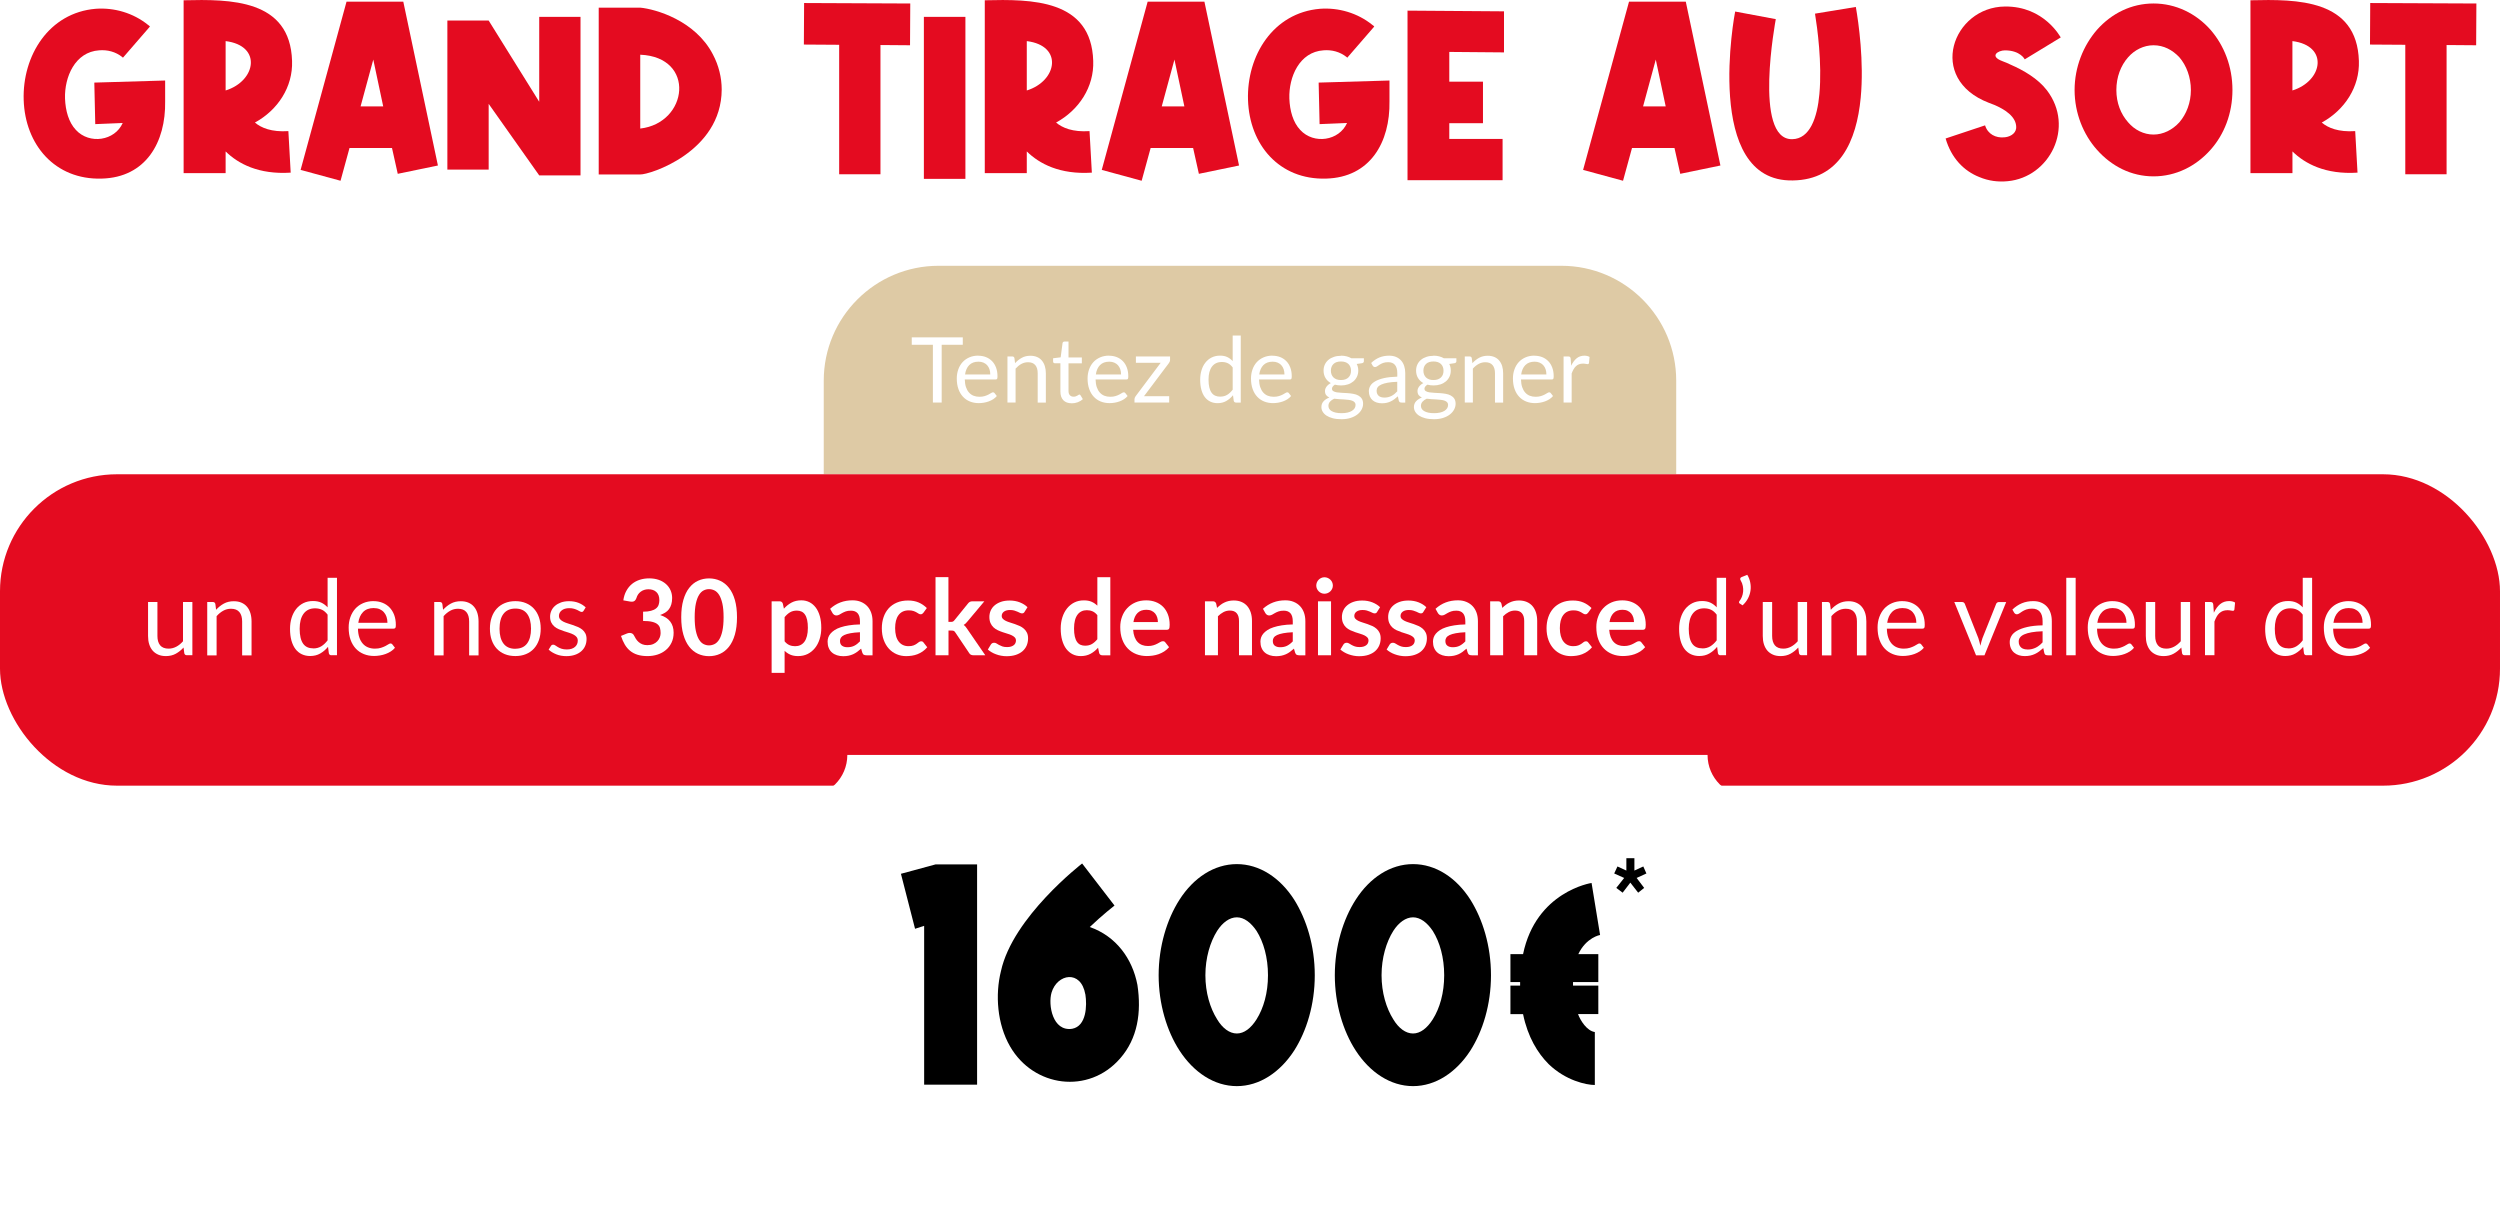 <?xml version="1.0" encoding="UTF-8"?>
<svg id="Calque_2" data-name="Calque 2" xmlns="http://www.w3.org/2000/svg" xmlns:xlink="http://www.w3.org/1999/xlink" viewBox="0 0 637.45 309.23">
  <defs>
    <style>
      .cls-1 {
        fill: #000;
      }

      .cls-1, .cls-2, .cls-3, .cls-4, .cls-5 {
        stroke-width: 0px;
      }

      .cls-2 {
        fill: #decaa5;
      }

      .cls-3 {
        fill: none;
      }

      .cls-6 {
        filter: url(#drop-shadow-1);
      }

      .cls-7 {
        clip-path: url(#clippath);
      }

      .cls-4 {
        fill: #fff;
      }

      .cls-5 {
        fill: #e40b20;
      }
    </style>
    <filter id="drop-shadow-1" filterUnits="userSpaceOnUse">
      <feOffset dx="7" dy="7"/>
      <feGaussianBlur result="blur" stdDeviation="5"/>
      <feFlood flood-color="#000" flood-opacity=".1"/>
      <feComposite in2="blur" operator="in"/>
      <feComposite in="SourceGraphic"/>
    </filter>
    <clipPath id="clippath">
      <rect class="cls-3" x="198.47" y="185.5" width="240.51" height="123.73"/>
    </clipPath>
  </defs>
  <g id="mobile">
    <g>
      <path class="cls-5" d="M31.35,14.72l-.18-.18c-1.71-1.35-3.77-1.88-5.88-1.71-6.18.41-8.88,6.83-8.71,12.3.12,3.12.94,6.06,2.77,8,3.47,3.77,9.94,2.77,11.94-1.77l-7,.29-.24-10.59,18.06-.53v5.3c.18,10.41-4.88,19.42-16.18,19.71-11.94.35-19.53-8.65-19.89-20.06C5.69,14.19,12.46,3.24,24.4,2.24c4.71-.35,9.59,1.06,13.36,4.12.18.12.35.24.47.41l-6.88,7.94Z"/>
      <path class="cls-5" d="M73.53,33.43l.59,10.59c-8.18.53-13.42-2.29-16.59-5.41v5.53h-10.71V.07c11.89-.29,27.18-.29,27.65,15.47.24,6.65-3.65,12.53-9.47,15.71,1.59,1.35,4.24,2.47,8.53,2.18ZM57.53,23.07c7.77-2.41,9.36-11.42,0-12.59v12.59Z"/>
      <path class="cls-5" d="M76.65,43.31L88.36.42h14.47l8.83,41.78-10.24,2.12-1.47-6.59h-10.83l-2.29,8.36-10.18-2.77ZM97.71,27.13l-2.53-11.94-3.24,11.94h5.77Z"/>
      <path class="cls-5" d="M114.07,43.25V5.24h10.53l12.89,20.71V4.3h10.53v40.42h-10.53l-12.89-18.24v16.77h-10.53Z"/>
      <path class="cls-5" d="M163.25,1.95c3.77.35,14,3.18,18.53,11.94,1.47,2.77,2.24,5.88,2.24,8.94-.06,16-18.53,21.77-20.77,21.65h-10.59V1.95h10.59ZM163.25,32.78c12.24-1.41,14.24-18.24,0-18.83v18.83Z"/>
      <path class="cls-5" d="M224.5,11.48v32.95h-10.53V11.42l-9-.06.06-10.59,27.07.12-.06,10.65-7.53-.06Z"/>
      <path class="cls-5" d="M246.16,4.3v41.3h-10.59V4.3h10.59Z"/>
      <path class="cls-5" d="M277.81,33.43l.59,10.59c-8.18.53-13.42-2.29-16.59-5.41v5.53h-10.71V.07c11.89-.29,27.18-.29,27.65,15.47.24,6.65-3.65,12.53-9.47,15.71,1.59,1.35,4.24,2.47,8.53,2.18ZM261.81,23.07c7.77-2.41,9.36-11.42,0-12.59v12.59Z"/>
      <path class="cls-5" d="M280.93,43.31L292.63.42h14.47l8.83,41.78-10.24,2.12-1.47-6.59h-10.83l-2.29,8.36-10.18-2.77ZM301.99,27.13l-2.53-11.94-3.24,11.94h5.77Z"/>
      <path class="cls-5" d="M343.53,14.72l-.18-.18c-1.71-1.35-3.77-1.88-5.88-1.71-6.18.41-8.88,6.83-8.71,12.3.12,3.12.94,6.06,2.77,8,3.47,3.77,9.94,2.77,11.94-1.77l-7,.29-.24-10.59,18.06-.53v5.3c.18,10.41-4.88,19.42-16.18,19.71-11.94.35-19.53-8.65-19.89-20.06-.35-11.3,6.41-22.24,18.36-23.24,4.71-.35,9.59,1.06,13.36,4.12.18.12.35.24.47.41l-6.88,7.94Z"/>
      <path class="cls-5" d="M383.48,13.36l-13.94-.12v7.59h8.59v10.59h-8.59v4h13.59v10.53h-24.24V2.71l24.6.18v10.47Z"/>
      <path class="cls-5" d="M403.66,43.31L415.37.42h14.47l8.83,41.78-10.24,2.12-1.47-6.59h-10.83l-2.29,8.36-10.18-2.77ZM424.72,27.13l-2.53-11.94-3.24,11.94h5.77Z"/>
      <path class="cls-5" d="M452.79,4.89c0,.06-5.83,30.77,4.18,30.6,4.53-.06,6.41-5.53,6.94-11.53.71-7.88-.53-16.83-1.12-20.48l10.41-1.71c.71,4.06,2.12,14,1.24,23.18-1.06,11-5.35,20.89-17.3,21.06-23.01.47-14.77-42.89-14.71-43.07l10.36,1.94Z"/>
      <path class="cls-5" d="M516.27,15.13s-1.12-2.29-5.06-2.29c-1.71,0-4.12,1.47-.59,2.77.71.29,1.41.53,2.06.88,3.24,1.41,6.94,3.53,9.24,6.53,7.18,9.41.71,22.18-10,23.18-2.41.24-4.88-.06-7.24-1.06-3.88-1.53-7.12-4.77-8.59-9.83l10.06-3.35c.71,2.29,2.77,3.24,4.82,3.06,1.29-.06,2.94-.77,3.12-2.35.18-3-3.18-4.88-5.47-5.88-.59-.24-1.06-.41-1.53-.59-15.89-6.12-9.18-24.42,4.12-24.54,10.06-.12,14.18,7.88,14.24,7.88l-9.18,5.59Z"/>
      <path class="cls-5" d="M563.64,7.6c3.47,4,5.59,9.36,5.59,15.36s-2.12,11.36-5.59,15.24c-3.71,4.18-8.83,6.77-14.53,6.77s-10.71-2.59-14.42-6.77c-3.47-3.88-5.71-9.36-5.71-15.24s2.24-11.36,5.71-15.36c3.71-4.18,8.77-6.71,14.42-6.71s10.83,2.53,14.53,6.71ZM549.1,11.54c-2.47,0-4.83,1.18-6.47,3.06-1.88,2.12-3,5.06-3,8.35s1.12,6.12,3,8.24c1.65,1.94,4,3.12,6.47,3.12s4.82-1.18,6.59-3.12c1.82-2.12,2.94-5,2.94-8.24s-1.12-6.24-2.94-8.35c-1.77-1.88-4-3.06-6.59-3.06Z"/>
      <path class="cls-5" d="M600.53,33.43l.59,10.59c-8.18.53-13.42-2.29-16.59-5.41v5.53h-10.71V.07c11.89-.29,27.18-.29,27.65,15.47.23,6.65-3.65,12.53-9.47,15.71,1.59,1.35,4.24,2.47,8.53,2.18ZM584.52,23.07c7.77-2.41,9.35-11.42,0-12.59v12.59Z"/>
      <path class="cls-5" d="M623.83,11.48v32.95h-10.53V11.42l-9-.06.06-10.59,27.07.12-.06,10.65-7.53-.06Z"/>
    </g>
    <path class="cls-2" d="M239.32,67.77h158.8c16.16,0,29.28,13.12,29.28,29.28v23.88h-217.36v-23.88c0-16.16,13.12-29.28,29.28-29.28Z"/>
    <g>
      <path class="cls-4" d="M245.49,86.02v1.89h-5.38v14.73h-2.24v-14.73h-5.39v-1.89h13.01Z"/>
      <path class="cls-4" d="M249.44,90.7c.7,0,1.36.12,1.95.35.6.24,1.12.58,1.55,1.02.44.44.78.99,1.03,1.65s.37,1.4.37,2.23c0,.33-.03.54-.1.65-.07.11-.2.16-.39.16h-7.85c.02.74.12,1.39.3,1.94.19.55.44,1.01.77,1.38.33.37.71.64,1.16.82.45.18.95.27,1.51.27.52,0,.96-.06,1.34-.18.38-.12.7-.25.97-.39.27-.14.5-.27.68-.39.18-.12.34-.18.47-.18.17,0,.3.07.39.2l.58.75c-.26.31-.56.58-.92.81-.36.23-.74.42-1.14.56-.41.15-.83.26-1.26.33-.43.07-.86.11-1.29.11-.81,0-1.56-.14-2.24-.41-.68-.27-1.28-.68-1.77-1.21-.5-.53-.89-1.18-1.17-1.97s-.42-1.68-.42-2.69c0-.82.13-1.58.38-2.3.25-.71.61-1.33,1.08-1.85.47-.52,1.05-.93,1.73-1.23.68-.3,1.45-.45,2.3-.45ZM249.49,92.22c-1,0-1.78.29-2.35.86-.57.58-.93,1.38-1.07,2.4h6.43c0-.48-.07-.92-.2-1.32-.14-.4-.33-.74-.59-1.03-.26-.29-.57-.51-.95-.67s-.79-.24-1.26-.24Z"/>
      <path class="cls-4" d="M256.88,102.64v-11.75h1.24c.29,0,.48.14.54.43l.16,1.28c.51-.56,1.08-1.02,1.72-1.37.63-.35,1.36-.52,2.19-.52.64,0,1.21.11,1.7.32.49.21.9.51,1.23.91s.58.86.75,1.41.26,1.16.26,1.82v7.48h-2.08v-7.48c0-.89-.2-1.58-.61-2.07-.41-.49-1.02-.74-1.85-.74-.62,0-1.19.15-1.72.44s-1.01.69-1.46,1.19v8.65h-2.08Z"/>
      <path class="cls-4" d="M273.27,102.83c-.93,0-1.64-.26-2.14-.78-.5-.52-.75-1.26-.75-2.24v-7.19h-1.42c-.12,0-.23-.04-.31-.11-.09-.07-.13-.19-.13-.34v-.82l1.93-.24.48-3.63c.02-.12.08-.21.16-.28.08-.07.19-.11.32-.11h1.04v4.05h3.4v1.5h-3.4v7.05c0,.5.12.86.36,1.1s.55.36.93.36c.22,0,.4-.03.56-.09.16-.06.3-.12.41-.19.12-.07.21-.13.3-.19.08-.06.15-.09.21-.09.11,0,.2.07.29.2l.6.99c-.36.33-.79.59-1.29.78-.5.19-1.02.28-1.55.28Z"/>
      <path class="cls-4" d="M282.79,90.7c.7,0,1.36.12,1.95.35.6.24,1.12.58,1.55,1.02.44.44.78.99,1.03,1.65s.37,1.4.37,2.23c0,.33-.03.54-.1.65-.07.11-.2.16-.39.16h-7.85c.02.74.12,1.39.3,1.94.19.55.44,1.01.77,1.38.33.37.71.64,1.16.82.45.18.95.27,1.51.27.52,0,.96-.06,1.34-.18.38-.12.7-.25.97-.39.27-.14.5-.27.68-.39.18-.12.34-.18.47-.18.17,0,.3.07.39.2l.58.75c-.26.31-.56.58-.92.81-.36.23-.74.42-1.14.56-.41.15-.83.26-1.26.33-.43.07-.86.11-1.29.11-.81,0-1.56-.14-2.24-.41-.68-.27-1.28-.68-1.77-1.21-.5-.53-.89-1.18-1.17-1.97s-.42-1.68-.42-2.69c0-.82.13-1.58.38-2.3.25-.71.61-1.33,1.08-1.85.47-.52,1.05-.93,1.73-1.23.68-.3,1.45-.45,2.3-.45ZM282.84,92.22c-1,0-1.78.29-2.35.86-.57.58-.93,1.38-1.07,2.4h6.43c0-.48-.07-.92-.2-1.32-.14-.4-.33-.74-.59-1.03-.26-.29-.57-.51-.95-.67s-.79-.24-1.26-.24Z"/>
      <path class="cls-4" d="M298.34,91.77c0,.15-.02.29-.08.43-.05.14-.12.26-.2.36l-6.37,8.47h6.43v1.61h-8.85v-.86c0-.1.02-.22.07-.35.05-.14.12-.26.21-.39l6.4-8.53h-6.32v-1.62h8.71v.88Z"/>
      <path class="cls-4" d="M315.14,102.64c-.29,0-.48-.14-.56-.43l-.19-1.43c-.5.61-1.08,1.1-1.72,1.47-.65.37-1.39.55-2.22.55-.67,0-1.28-.13-1.83-.39-.55-.26-1.02-.64-1.4-1.14-.39-.5-.68-1.13-.89-1.88-.21-.75-.31-1.61-.31-2.59,0-.87.12-1.67.35-2.42s.56-1.39,1-1.94c.43-.55.96-.98,1.59-1.29s1.34-.47,2.13-.47c.72,0,1.34.12,1.85.37.51.24.97.59,1.37,1.03v-6.52h2.06v17.09h-1.23ZM311.13,101.13c.68,0,1.27-.15,1.78-.46s.97-.75,1.4-1.31v-5.67c-.39-.51-.8-.87-1.25-1.08-.45-.21-.95-.31-1.51-.31-1.09,0-1.93.39-2.52,1.17-.59.78-.88,1.9-.88,3.34,0,.77.07,1.42.2,1.97.13.54.32.99.58,1.35.25.35.57.61.94.77.37.16.79.24,1.26.24Z"/>
      <path class="cls-4" d="M324.46,90.7c.7,0,1.36.12,1.96.35.6.24,1.12.58,1.55,1.02.44.44.78.99,1.03,1.65.25.65.37,1.4.37,2.23,0,.33-.04.54-.1.65-.07.11-.2.16-.39.16h-7.85c.02.74.12,1.39.3,1.94.19.55.44,1.01.77,1.38.33.37.71.64,1.16.82s.95.27,1.51.27c.52,0,.96-.06,1.34-.18.38-.12.7-.25.97-.39.27-.14.5-.27.68-.39.18-.12.34-.18.47-.18.17,0,.3.07.39.2l.58.75c-.26.31-.56.58-.92.81s-.74.42-1.14.56-.83.26-1.26.33c-.43.07-.86.11-1.29.11-.81,0-1.56-.14-2.24-.41-.68-.27-1.28-.68-1.78-1.21-.5-.53-.89-1.18-1.17-1.97s-.42-1.68-.42-2.69c0-.82.13-1.58.38-2.3.25-.71.61-1.33,1.08-1.85.47-.52,1.05-.93,1.73-1.23s1.45-.45,2.3-.45ZM324.51,92.22c-1,0-1.78.29-2.36.86-.57.58-.93,1.38-1.07,2.4h6.43c0-.48-.07-.92-.2-1.32-.13-.4-.33-.74-.59-1.03-.26-.29-.57-.51-.95-.67-.37-.16-.79-.24-1.26-.24Z"/>
      <path class="cls-4" d="M341.93,90.69c.51,0,.99.06,1.43.17.44.11.84.28,1.21.49h3.19v.77c0,.25-.16.42-.49.49l-1.33.19c.26.5.39,1.06.39,1.68,0,.57-.11,1.09-.33,1.56-.22.47-.52.87-.91,1.2-.39.33-.85.59-1.39.77s-1.13.27-1.76.27c-.56,0-1.08-.07-1.57-.2-.25.16-.43.32-.56.5s-.19.35-.19.52c0,.28.11.49.34.63.23.14.53.25.9.31.37.06.79.1,1.27.12s.96.04,1.46.08c.5.04.99.09,1.46.18.48.08.9.22,1.27.42s.67.46.9.8c.23.34.34.78.34,1.32,0,.5-.13.99-.38,1.46-.25.47-.61.89-1.08,1.26s-1.05.66-1.73.88-1.46.33-2.31.33-1.61-.08-2.25-.25-1.18-.4-1.6-.68c-.43-.29-.74-.62-.96-.99s-.32-.77-.32-1.18c0-.58.18-1.07.55-1.47.36-.4.86-.72,1.48-.96-.35-.16-.62-.36-.82-.62-.2-.26-.3-.61-.3-1.05,0-.17.03-.35.09-.53.06-.18.16-.36.28-.54.13-.18.28-.35.47-.51s.4-.31.65-.43c-.58-.32-1.03-.76-1.36-1.3-.32-.54-.49-1.17-.49-1.88,0-.57.11-1.09.33-1.56s.53-.87.92-1.19c.39-.33.86-.58,1.41-.76.54-.18,1.14-.27,1.79-.27ZM345.65,103.28c0-.29-.08-.52-.24-.7s-.38-.32-.66-.42-.59-.17-.96-.21c-.36-.04-.75-.08-1.15-.1-.41-.02-.82-.05-1.24-.07-.42-.02-.82-.06-1.21-.12-.43.2-.79.45-1.06.75s-.41.66-.41,1.08c0,.26.07.51.2.74.14.23.34.43.62.59s.63.3,1.05.39c.42.1.92.14,1.49.14s1.06-.05,1.5-.15c.44-.1.81-.24,1.12-.43.3-.19.54-.41.7-.66.16-.25.24-.54.24-.85ZM341.93,96.9c.42,0,.78-.06,1.1-.17s.58-.28.8-.49c.22-.21.38-.46.49-.75.11-.29.16-.61.16-.96,0-.72-.22-1.29-.66-1.72-.44-.42-1.07-.64-1.9-.64s-1.47.21-1.91.64c-.44.43-.66,1-.66,1.72,0,.35.06.67.17.96s.28.54.49.75c.22.21.48.37.8.49.32.12.68.17,1.1.17Z"/>
      <path class="cls-4" d="M357.37,102.64c-.2,0-.36-.03-.46-.1s-.19-.2-.25-.39l-.23-1.1c-.31.28-.61.53-.91.75s-.61.41-.93.56c-.32.15-.67.27-1.03.35s-.78.12-1.22.12-.88-.06-1.29-.19-.75-.32-1.05-.57-.53-.58-.71-.97c-.17-.39-.26-.85-.26-1.39,0-.46.13-.91.38-1.34.25-.43.67-.81,1.24-1.14.57-.33,1.32-.61,2.24-.82.92-.21,2.05-.33,3.39-.37v-.92c0-.91-.2-1.6-.59-2.07s-.97-.7-1.73-.7c-.51,0-.94.06-1.28.19-.34.13-.64.27-.89.43-.25.16-.47.3-.65.43s-.36.19-.54.19c-.14,0-.26-.04-.36-.11-.1-.07-.19-.16-.25-.27l-.37-.66c.65-.63,1.35-1.09,2.1-1.4s1.58-.46,2.49-.46c.66,0,1.24.11,1.75.32.51.22.94.52,1.29.91.35.39.61.85.79,1.4.18.55.27,1.15.27,1.81v7.52h-.92ZM352.94,101.38c.36,0,.7-.04,1-.11.3-.07.59-.18.85-.31.27-.14.52-.3.77-.5.24-.2.48-.42.71-.67v-2.44c-.95.03-1.76.11-2.43.23-.67.12-1.21.28-1.63.47-.42.19-.73.42-.92.68s-.28.56-.28.88.05.58.15.8c.1.22.24.41.41.55.17.14.38.25.62.31.24.07.49.1.76.1Z"/>
      <path class="cls-4" d="M365.52,90.69c.51,0,.99.06,1.43.17.44.11.84.28,1.21.49h3.19v.77c0,.25-.16.42-.49.49l-1.33.19c.26.5.39,1.06.39,1.68,0,.57-.11,1.09-.33,1.56-.22.47-.52.87-.91,1.2-.39.33-.85.59-1.39.77s-1.13.27-1.76.27c-.56,0-1.08-.07-1.57-.2-.25.16-.43.32-.56.5s-.19.35-.19.52c0,.28.11.49.34.63.23.14.53.25.9.31.37.06.79.1,1.27.12s.96.04,1.46.08c.5.04.99.09,1.46.18.48.08.9.22,1.27.42s.67.46.9.8c.23.34.34.78.34,1.32,0,.5-.13.99-.38,1.46-.25.47-.61.89-1.08,1.26s-1.05.66-1.73.88-1.46.33-2.31.33-1.61-.08-2.25-.25-1.18-.4-1.6-.68c-.43-.29-.74-.62-.96-.99s-.32-.77-.32-1.18c0-.58.18-1.07.55-1.47.36-.4.86-.72,1.48-.96-.35-.16-.62-.36-.82-.62-.2-.26-.3-.61-.3-1.05,0-.17.03-.35.09-.53.06-.18.16-.36.28-.54.13-.18.28-.35.47-.51s.4-.31.65-.43c-.58-.32-1.03-.76-1.36-1.3-.32-.54-.49-1.17-.49-1.88,0-.57.11-1.09.33-1.56s.53-.87.92-1.19c.39-.33.86-.58,1.41-.76.54-.18,1.14-.27,1.79-.27ZM369.24,103.28c0-.29-.08-.52-.24-.7s-.38-.32-.66-.42-.59-.17-.96-.21c-.36-.04-.75-.08-1.15-.1-.41-.02-.82-.05-1.24-.07-.42-.02-.82-.06-1.21-.12-.43.2-.79.45-1.06.75s-.41.66-.41,1.08c0,.26.07.51.2.74.14.23.34.43.62.59s.63.3,1.05.39c.42.1.92.14,1.49.14s1.06-.05,1.5-.15c.44-.1.81-.24,1.12-.43.3-.19.54-.41.7-.66.16-.25.24-.54.24-.85ZM365.52,96.9c.42,0,.78-.06,1.1-.17s.58-.28.8-.49c.22-.21.38-.46.49-.75.11-.29.16-.61.16-.96,0-.72-.22-1.29-.66-1.72-.44-.42-1.07-.64-1.9-.64s-1.47.21-1.91.64c-.44.43-.66,1-.66,1.72,0,.35.06.67.17.96s.28.54.49.75c.22.21.48.37.8.49.32.12.68.17,1.1.17Z"/>
      <path class="cls-4" d="M373.49,102.64v-11.75h1.24c.29,0,.48.14.54.43l.16,1.28c.51-.56,1.08-1.02,1.72-1.37s1.37-.52,2.19-.52c.64,0,1.21.11,1.7.32s.9.51,1.23.91c.33.39.58.86.75,1.41.17.55.25,1.16.25,1.82v7.48h-2.08v-7.48c0-.89-.2-1.58-.61-2.07-.41-.49-1.02-.74-1.85-.74-.62,0-1.19.15-1.72.44-.53.29-1.02.69-1.46,1.19v8.65h-2.08Z"/>
      <path class="cls-4" d="M391.25,90.7c.7,0,1.36.12,1.96.35.6.24,1.12.58,1.55,1.02.44.44.78.99,1.03,1.65.25.65.37,1.4.37,2.23,0,.33-.04.54-.1.65-.07.11-.2.16-.39.16h-7.85c.02.74.12,1.39.3,1.94.19.55.44,1.01.77,1.38.33.37.71.64,1.16.82s.95.27,1.51.27c.52,0,.96-.06,1.34-.18.38-.12.7-.25.97-.39.27-.14.5-.27.68-.39.18-.12.34-.18.47-.18.17,0,.3.07.39.2l.58.75c-.26.31-.56.58-.92.81s-.74.42-1.14.56-.83.26-1.26.33c-.43.07-.86.11-1.29.11-.81,0-1.56-.14-2.24-.41-.68-.27-1.28-.68-1.78-1.21-.5-.53-.89-1.18-1.17-1.97-.28-.78-.42-1.68-.42-2.69,0-.82.12-1.58.38-2.3.25-.71.61-1.33,1.08-1.85.47-.52,1.05-.93,1.73-1.23s1.45-.45,2.3-.45ZM391.3,92.22c-1,0-1.78.29-2.36.86-.57.58-.93,1.38-1.07,2.4h6.43c0-.48-.07-.92-.2-1.32-.13-.4-.33-.74-.59-1.03-.26-.29-.57-.51-.95-.67-.37-.16-.79-.24-1.26-.24Z"/>
      <path class="cls-4" d="M398.68,102.64v-11.75h1.18c.22,0,.38.04.46.13.09.08.14.23.17.44l.13,1.79c.37-.8.83-1.43,1.38-1.88.54-.45,1.21-.68,1.99-.68.25,0,.49.03.71.08.23.05.43.14.61.25l-.15,1.54c-.05.19-.16.29-.35.29-.11,0-.27-.02-.48-.07-.21-.05-.44-.07-.71-.07-.37,0-.7.06-1,.17s-.55.27-.78.49c-.23.21-.43.47-.61.78-.18.31-.34.67-.49,1.07v7.42h-2.08Z"/>
    </g>
    <rect class="cls-5" y="120.93" width="637.45" height="79.4" rx="29.83" ry="29.83"/>
    <g>
      <path class="cls-4" d="M40.14,153.5v8.66c0,1.03.23,1.82.7,2.39.47.56,1.19.84,2.15.84.7,0,1.35-.17,1.97-.5.62-.33,1.18-.79,1.7-1.38v-10.02h2.39v13.58h-1.42c-.34,0-.55-.17-.64-.5l-.19-1.46c-.59.65-1.25,1.18-1.98,1.58-.73.4-1.57.6-2.52.6-.74,0-1.4-.12-1.96-.37-.57-.25-1.04-.59-1.43-1.04-.38-.45-.67-.99-.87-1.62s-.29-1.34-.29-2.11v-8.66h2.39Z"/>
      <path class="cls-4" d="M52.84,167.08v-13.58h1.44c.34,0,.55.17.63.5l.19,1.48c.59-.65,1.25-1.18,1.98-1.58s1.58-.6,2.53-.6c.74,0,1.4.12,1.96.37.57.25,1.04.59,1.42,1.05.38.45.67,1,.86,1.63s.29,1.34.29,2.11v8.65h-2.4v-8.65c0-1.03-.23-1.83-.7-2.39-.47-.57-1.18-.85-2.14-.85-.72,0-1.38.17-1.99.51-.61.34-1.17.8-1.68,1.38v10h-2.4Z"/>
      <path class="cls-4" d="M84.49,167.08c-.34,0-.55-.17-.64-.5l-.21-1.65c-.58.71-1.25,1.27-1.99,1.7s-1.6.64-2.57.64c-.78,0-1.48-.15-2.12-.45-.63-.3-1.18-.74-1.62-1.32s-.79-1.31-1.03-2.17c-.24-.87-.36-1.86-.36-2.99,0-1,.13-1.93.4-2.8.27-.86.65-1.61,1.15-2.25.5-.63,1.12-1.13,1.84-1.5.73-.36,1.55-.54,2.46-.54.83,0,1.54.14,2.14.42.59.28,1.12.68,1.59,1.19v-7.54h2.39v19.75h-1.42ZM79.85,165.34c.79,0,1.47-.18,2.06-.54.59-.36,1.12-.86,1.62-1.52v-6.56c-.45-.59-.93-1.01-1.45-1.25-.52-.24-1.1-.36-1.74-.36-1.26,0-2.23.45-2.91,1.35-.68.9-1.02,2.19-1.02,3.86,0,.88.08,1.64.23,2.27.15.63.38,1.15.67,1.56.3.41.66.7,1.09.89.43.19.92.28,1.46.28Z"/>
      <path class="cls-4" d="M95.25,153.28c.81,0,1.57.14,2.26.41.69.27,1.29.67,1.8,1.18.5.51.9,1.15,1.19,1.9.29.76.43,1.62.43,2.58,0,.38-.04.63-.12.75-.08.13-.23.19-.46.19h-9.08c.02.86.13,1.6.35,2.24.21.63.51,1.16.89,1.59s.82.74,1.34.95,1.1.32,1.74.32c.6,0,1.12-.07,1.55-.21s.81-.29,1.12-.45.57-.31.78-.45c.21-.14.39-.21.54-.21.2,0,.35.08.46.23l.67.87c-.29.36-.65.67-1.06.93-.41.26-.85.48-1.32.65-.47.17-.95.3-1.46.38s-1,.13-1.49.13c-.94,0-1.8-.16-2.6-.48-.79-.32-1.48-.78-2.05-1.39s-1.03-1.37-1.35-2.27-.48-1.94-.48-3.11c0-.95.15-1.83.44-2.66.29-.82.71-1.54,1.25-2.14s1.21-1.08,2-1.42c.79-.34,1.67-.52,2.66-.52ZM95.31,155.04c-1.15,0-2.06.33-2.72,1-.66.67-1.07,1.59-1.23,2.77h7.43c0-.55-.08-1.06-.23-1.52-.16-.46-.38-.86-.68-1.19-.3-.34-.66-.59-1.09-.78-.43-.18-.92-.27-1.46-.27Z"/>
      <path class="cls-4" d="M110.72,167.08v-13.58h1.44c.34,0,.55.17.63.5l.19,1.48c.59-.65,1.25-1.18,1.98-1.58s1.58-.6,2.53-.6c.74,0,1.4.12,1.96.37.57.25,1.04.59,1.42,1.05.38.45.67,1,.86,1.63s.29,1.34.29,2.11v8.65h-2.4v-8.65c0-1.03-.23-1.83-.7-2.39-.47-.57-1.18-.85-2.14-.85-.72,0-1.38.17-1.99.51-.61.34-1.17.8-1.68,1.38v10h-2.4Z"/>
      <path class="cls-4" d="M131.41,153.28c.99,0,1.89.17,2.68.5.8.33,1.48.8,2.04,1.41.56.61.99,1.34,1.29,2.21.3.86.45,1.83.45,2.89s-.15,2.04-.45,2.9c-.3.86-.73,1.59-1.29,2.2-.56.61-1.24,1.08-2.04,1.4-.8.33-1.69.49-2.68.49s-1.9-.16-2.7-.49c-.8-.33-1.48-.79-2.05-1.4-.56-.61-.99-1.34-1.29-2.2-.3-.86-.45-1.82-.45-2.9s.15-2.03.45-2.89c.3-.86.73-1.6,1.29-2.21.56-.61,1.25-1.08,2.05-1.41.8-.33,1.7-.5,2.7-.5ZM131.41,165.41c1.34,0,2.34-.45,3-1.35.66-.9.99-2.15.99-3.76s-.33-2.88-.99-3.78c-.66-.9-1.66-1.35-3-1.35-.68,0-1.27.12-1.78.35-.51.23-.93.57-1.26,1.01-.34.44-.59.98-.75,1.62-.17.64-.25,1.36-.25,2.17,0,1.61.33,2.86,1,3.76s1.68,1.35,3.04,1.35Z"/>
      <path class="cls-4" d="M148.8,155.74c-.11.2-.27.29-.5.29-.13,0-.29-.05-.46-.15s-.38-.21-.62-.33c-.25-.12-.54-.23-.88-.33s-.74-.15-1.21-.15c-.4,0-.76.05-1.09.15s-.6.24-.82.42c-.23.18-.4.39-.52.62-.12.24-.18.49-.18.77,0,.35.1.64.3.87s.47.43.8.6.71.32,1.13.45c.42.13.85.27,1.29.42.44.15.87.31,1.29.49.42.18.8.4,1.13.67.33.27.6.6.8.99s.3.86.3,1.4c0,.63-.11,1.21-.34,1.74-.22.53-.55.99-.99,1.38s-.97.7-1.61.92c-.63.22-1.37.34-2.2.34-.95,0-1.81-.15-2.57-.46-.77-.31-1.42-.7-1.96-1.19l.56-.91c.07-.12.16-.21.25-.27.1-.06.22-.09.38-.09.16,0,.33.06.51.19.18.13.4.26.65.42s.57.29.93.42c.37.12.82.19,1.37.19.46,0,.87-.06,1.22-.18.35-.12.64-.28.87-.49.23-.21.4-.44.52-.71.11-.27.17-.55.17-.86,0-.38-.1-.69-.3-.93-.2-.25-.47-.46-.8-.63-.33-.17-.71-.33-1.13-.46-.42-.13-.86-.27-1.3-.41-.44-.14-.88-.31-1.3-.49-.42-.18-.8-.41-1.13-.69-.33-.28-.6-.62-.8-1.03-.2-.41-.3-.9-.3-1.48,0-.52.11-1.02.32-1.5.21-.48.53-.9.94-1.26s.92-.65,1.52-.87c.6-.21,1.28-.32,2.05-.32.89,0,1.7.14,2.41.42.71.28,1.33.67,1.84,1.16l-.54.87Z"/>
      <path class="cls-4" d="M158.93,153.1c.13-.93.39-1.75.78-2.45.38-.7.87-1.29,1.44-1.76.58-.47,1.24-.82,1.98-1.06.75-.24,1.55-.36,2.41-.36s1.7.13,2.42.38,1.33.61,1.84,1.06c.51.45.9.98,1.17,1.59.27.61.41,1.27.41,1.97,0,.62-.07,1.16-.21,1.63-.14.47-.34.88-.6,1.23-.26.35-.58.64-.97.88s-.82.44-1.3.6c1.16.37,2.03.92,2.6,1.68s.86,1.69.86,2.83c0,.97-.18,1.82-.54,2.56s-.84,1.37-1.45,1.87c-.61.51-1.31.89-2.11,1.15-.8.26-1.65.39-2.54.39-.97,0-1.82-.11-2.55-.34-.72-.22-1.35-.55-1.89-.99-.54-.44-.99-.97-1.37-1.61-.38-.63-.7-1.37-.97-2.2l1.46-.6c.38-.16.74-.2,1.08-.13.34.08.58.26.73.54.16.31.34.62.53.93.19.3.42.57.69.81.27.24.58.43.95.58.36.15.79.22,1.29.22.56,0,1.05-.09,1.48-.27.42-.18.77-.42,1.05-.72.28-.29.49-.62.63-.99.14-.36.21-.73.21-1.09,0-.46-.05-.89-.15-1.27-.1-.38-.3-.7-.62-.97-.31-.27-.76-.48-1.35-.63-.59-.15-1.37-.23-2.35-.23v-2.36c.81,0,1.49-.08,2.02-.23.54-.14.96-.34,1.28-.6.32-.25.54-.56.66-.92.12-.36.19-.75.19-1.18,0-.91-.25-1.6-.76-2.08s-1.19-.71-2.04-.71c-.39,0-.76.06-1.09.17-.33.11-.63.27-.89.47-.26.2-.49.44-.66.7s-.31.56-.4.88c-.15.41-.35.68-.6.82-.25.13-.59.17-1.04.09l-1.74-.31Z"/>
      <path class="cls-4" d="M187.92,157.39c0,1.69-.18,3.16-.54,4.41s-.86,2.28-1.5,3.09-1.39,1.42-2.27,1.82c-.87.4-1.81.6-2.82.6s-1.95-.2-2.81-.6c-.86-.4-1.61-1-2.25-1.82s-1.13-1.84-1.49-3.09c-.36-1.25-.54-2.72-.54-4.41s.18-3.17.54-4.41c.36-1.24.85-2.27,1.49-3.08.63-.81,1.38-1.42,2.25-1.82.86-.4,1.8-.6,2.81-.6s1.95.2,2.82.6c.87.4,1.63,1,2.27,1.82.64.81,1.14,1.84,1.5,3.08.36,1.24.54,2.71.54,4.41ZM184.5,157.39c0-1.4-.1-2.57-.31-3.49-.21-.92-.48-1.65-.82-2.2-.34-.54-.74-.93-1.19-1.15-.45-.22-.91-.33-1.4-.33s-.93.11-1.37.33c-.44.22-.83.6-1.17,1.15-.34.55-.61,1.28-.81,2.2-.2.92-.3,2.08-.3,3.49s.1,2.57.3,3.49.47,1.65.81,2.2c.34.55.73.93,1.17,1.15.44.22.9.33,1.37.33s.95-.11,1.4-.33c.45-.22.84-.6,1.19-1.15.34-.54.62-1.28.82-2.2s.31-2.08.31-3.49Z"/>
      <path class="cls-4" d="M199.88,155.2c.56-.63,1.2-1.15,1.92-1.54.71-.39,1.56-.59,2.52-.59.75,0,1.44.16,2.06.47.62.31,1.16.77,1.61,1.36.45.59.8,1.33,1.05,2.2.25.87.37,1.87.37,3,0,1.03-.14,1.98-.42,2.86-.28.88-.67,1.64-1.19,2.28s-1.14,1.15-1.86,1.51-1.54.54-2.45.54c-.77,0-1.43-.12-1.97-.36-.55-.24-1.03-.57-1.46-.99v5.63h-3.31v-18.25h2.02c.43,0,.71.2.84.6l.27,1.27ZM200.06,163.52c.38.46.78.78,1.23.97.44.19.92.28,1.44.28s.95-.09,1.35-.28.74-.47,1.03-.86c.28-.38.5-.87.65-1.46.15-.58.23-1.28.23-2.07s-.06-1.49-.19-2.05c-.13-.56-.31-1.01-.56-1.36-.24-.35-.53-.6-.88-.76-.34-.16-.74-.24-1.17-.24-.69,0-1.27.15-1.76.44-.48.29-.94.7-1.37,1.23v6.17Z"/>
      <path class="cls-4" d="M211.66,155.24c1.58-1.45,3.49-2.17,5.71-2.17.8,0,1.52.13,2.16.4s1.17.63,1.61,1.1c.44.47.77,1.03,1,1.68.23.65.34,1.37.34,2.15v8.69h-1.5c-.31,0-.55-.05-.72-.14s-.3-.28-.4-.57l-.29-.99c-.35.31-.69.59-1.02.83-.33.24-.68.44-1.03.6-.36.16-.74.28-1.15.37-.41.08-.86.13-1.35.13-.58,0-1.12-.08-1.61-.24s-.92-.39-1.27-.7c-.36-.31-.64-.7-.83-1.17-.2-.46-.29-1.01-.29-1.62,0-.35.06-.7.17-1.04s.31-.67.57-.99c.26-.31.61-.61,1.03-.89.42-.28.94-.52,1.55-.72.61-.21,1.33-.37,2.14-.5.81-.13,1.74-.21,2.79-.23v-.8c0-.92-.2-1.6-.59-2.05-.39-.44-.96-.66-1.7-.66-.54,0-.98.06-1.33.19s-.66.27-.93.42c-.27.16-.51.3-.73.42-.22.12-.46.19-.73.19-.23,0-.43-.06-.59-.18-.16-.12-.29-.26-.39-.42l-.59-1.06ZM219.25,161.21c-.96.04-1.76.13-2.41.25-.65.12-1.18.28-1.57.46s-.67.41-.84.66-.25.52-.25.82c0,.58.17,1,.52,1.25.34.25.79.38,1.35.38.68,0,1.27-.12,1.76-.37.5-.25.98-.62,1.46-1.12v-2.32Z"/>
      <path class="cls-4" d="M235.45,156.23c-.1.12-.19.22-.29.29-.09.07-.23.11-.41.11s-.34-.05-.5-.15c-.16-.1-.35-.22-.58-.35-.22-.13-.49-.25-.8-.35-.31-.1-.69-.15-1.15-.15-.58,0-1.09.1-1.53.31-.44.21-.8.51-1.09.91-.29.39-.51.87-.65,1.43s-.21,1.19-.21,1.9.08,1.39.23,1.96.38,1.05.68,1.44.65.68,1.07.88.89.3,1.42.3.95-.06,1.28-.19c.33-.13.6-.27.82-.43s.42-.3.58-.43c.17-.13.35-.19.56-.19.27,0,.47.1.6.31l.95,1.21c-.37.43-.76.79-1.19,1.08-.43.29-.87.52-1.33.7-.46.17-.93.3-1.42.37s-.97.11-1.45.11c-.85,0-1.65-.16-2.4-.48-.75-.32-1.41-.78-1.97-1.39-.56-.61-1.01-1.35-1.33-2.23-.33-.88-.49-1.88-.49-3.01,0-1.01.15-1.95.44-2.81.29-.86.72-1.61,1.28-2.24.56-.63,1.26-1.12,2.09-1.48.83-.36,1.79-.54,2.87-.54s1.93.17,2.7.5c.77.33,1.47.8,2.09,1.42l-.87,1.21Z"/>
      <path class="cls-4" d="M241.83,147.16v11.41h.62c.22,0,.4-.03.53-.09.13-.06.26-.18.4-.36l3.42-4.22c.14-.19.3-.33.48-.43s.4-.15.68-.15h3.03l-4.28,5.11c-.3.4-.63.71-.99.92.19.13.36.29.5.47s.29.37.42.58l4.59,6.68h-2.99c-.26,0-.48-.04-.67-.13-.19-.08-.34-.24-.47-.46l-3.51-5.22c-.13-.21-.25-.34-.39-.4-.13-.06-.33-.09-.6-.09h-.75v6.3h-3.31v-19.93h3.31Z"/>
      <path class="cls-4" d="M261.25,156.01c-.09.14-.18.24-.28.3-.1.06-.22.09-.38.09-.16,0-.33-.04-.52-.13-.18-.09-.4-.19-.64-.3-.24-.11-.52-.21-.82-.3-.31-.09-.67-.13-1.09-.13-.65,0-1.16.14-1.54.42-.37.28-.56.64-.56,1.09,0,.29.1.54.29.74s.45.38.76.53c.32.15.68.29,1.08.41.4.12.81.25,1.23.4.42.14.82.31,1.23.49.4.18.76.42,1.08.7.32.28.57.62.76,1.01.19.39.29.87.29,1.42,0,.66-.12,1.27-.35,1.83-.24.56-.59,1.04-1.05,1.45-.47.41-1.04.72-1.72.95-.68.23-1.47.34-2.37.34-.47,0-.94-.04-1.39-.13-.45-.08-.88-.2-1.3-.36-.42-.15-.8-.33-1.15-.54-.35-.21-.66-.43-.93-.67l.76-1.26c.1-.15.21-.27.35-.35.13-.08.3-.12.51-.12s.4.06.58.17c.18.12.4.24.64.38.24.13.53.26.85.38s.74.17,1.24.17c.39,0,.73-.05,1.01-.14s.51-.22.7-.37c.18-.15.32-.33.4-.53s.13-.41.13-.62c0-.32-.1-.58-.29-.79-.19-.21-.45-.38-.76-.54s-.68-.29-1.09-.41c-.41-.12-.82-.25-1.25-.4-.42-.14-.84-.31-1.25-.5s-.77-.44-1.09-.73c-.32-.3-.57-.66-.76-1.09-.19-.43-.29-.95-.29-1.56,0-.56.11-1.1.33-1.61.22-.51.55-.95.99-1.33s.97-.68,1.62-.91c.65-.23,1.4-.34,2.25-.34.95,0,1.81.16,2.59.47.78.31,1.43.72,1.94,1.23l-.75,1.19Z"/>
      <path class="cls-4" d="M283.11,147.16v19.93h-2.02c-.44,0-.72-.2-.83-.6l-.28-1.33c-.55.63-1.19,1.15-1.91,1.54s-1.56.59-2.51.59c-.75,0-1.44-.16-2.06-.47-.63-.31-1.16-.77-1.62-1.36-.45-.59-.8-1.33-1.05-2.21-.25-.88-.37-1.88-.37-3,0-1.02.14-1.97.42-2.84.28-.88.68-1.64,1.19-2.28.52-.64,1.14-1.15,1.86-1.51s1.54-.54,2.44-.54c.77,0,1.43.12,1.97.36s1.03.57,1.46.98v-7.25h3.31ZM279.79,156.84c-.38-.46-.78-.78-1.23-.97-.44-.19-.92-.28-1.43-.28s-.95.09-1.35.28-.75.47-1.03.85-.51.86-.66,1.45c-.15.59-.23,1.28-.23,2.07s.06,1.49.19,2.04c.13.56.31,1.01.56,1.37.24.35.54.61.89.76s.74.23,1.17.23c.69,0,1.27-.14,1.76-.43.48-.29.94-.69,1.37-1.22v-6.17Z"/>
      <path class="cls-4" d="M288.93,160.62c.05.71.18,1.32.38,1.83.2.51.46.94.78,1.27s.7.59,1.15.75c.44.17.93.25,1.47.25s1-.06,1.39-.19c.39-.12.73-.26,1.02-.42.29-.15.55-.29.76-.42.22-.13.43-.19.64-.19.28,0,.48.1.62.31l.95,1.21c-.37.43-.78.79-1.23,1.08-.46.29-.93.52-1.43.7-.5.17-1,.3-1.52.37s-1.01.11-1.5.11c-.96,0-1.85-.16-2.67-.48-.82-.32-1.54-.79-2.15-1.41-.61-.62-1.09-1.39-1.43-2.31-.35-.92-.52-1.98-.52-3.19,0-.94.15-1.82.46-2.65.3-.83.74-1.55,1.31-2.16.57-.61,1.26-1.1,2.08-1.46.82-.36,1.74-.54,2.77-.54.87,0,1.67.14,2.4.42.73.28,1.36.68,1.89,1.21.53.53.94,1.18,1.24,1.96.3.77.45,1.66.45,2.65,0,.5-.05.84-.16,1.01-.11.17-.31.26-.62.26h-8.52ZM295.24,158.62c0-.43-.06-.83-.18-1.21s-.3-.71-.54-1c-.24-.29-.55-.51-.92-.68-.37-.17-.8-.25-1.29-.25-.96,0-1.71.27-2.26.82-.55.55-.9,1.32-1.05,2.32h6.25Z"/>
      <path class="cls-4" d="M310.32,155.01c.28-.28.57-.53.88-.77.31-.24.63-.44.98-.6.34-.17.71-.3,1.11-.39.39-.09.82-.14,1.29-.14.75,0,1.42.13,2,.38.58.25,1.07.61,1.46,1.07.39.46.68,1.01.89,1.65.2.64.3,1.34.3,2.11v8.76h-3.31v-8.76c0-.84-.19-1.49-.58-1.95-.38-.46-.97-.69-1.76-.69-.57,0-1.11.13-1.61.39-.5.26-.97.61-1.42,1.06v9.95h-3.31v-13.76h2.02c.43,0,.71.2.84.6l.23,1.09Z"/>
      <path class="cls-4" d="M322.02,155.24c1.58-1.45,3.49-2.17,5.71-2.17.8,0,1.52.13,2.16.4.63.26,1.17.63,1.61,1.1.44.47.77,1.03,1,1.68.23.65.34,1.37.34,2.15v8.69h-1.5c-.31,0-.55-.05-.72-.14s-.3-.28-.4-.57l-.29-.99c-.35.31-.69.59-1.02.83-.33.24-.67.44-1.03.6-.36.16-.74.28-1.15.37-.41.08-.86.13-1.35.13-.58,0-1.12-.08-1.61-.24-.49-.16-.92-.39-1.27-.7-.36-.31-.63-.7-.83-1.17s-.29-1.01-.29-1.62c0-.35.06-.7.17-1.04s.31-.67.57-.99c.26-.31.61-.61,1.03-.89.42-.28.94-.52,1.55-.72.61-.21,1.33-.37,2.14-.5s1.74-.21,2.79-.23v-.8c0-.92-.2-1.6-.59-2.05-.39-.44-.96-.66-1.7-.66-.54,0-.98.06-1.33.19-.35.12-.66.27-.93.42-.27.16-.51.3-.73.42-.22.12-.46.19-.73.19-.23,0-.43-.06-.59-.18s-.29-.26-.39-.42l-.59-1.06ZM329.61,161.21c-.96.04-1.76.13-2.41.25-.65.12-1.18.28-1.57.46-.39.19-.68.41-.84.66-.17.25-.25.52-.25.82,0,.58.17,1,.52,1.25.34.25.79.38,1.35.38.68,0,1.27-.12,1.76-.37s.98-.62,1.46-1.12v-2.32Z"/>
      <path class="cls-4" d="M339.85,149.31c0,.29-.06.55-.17.8s-.27.47-.46.66c-.19.19-.42.34-.68.45-.26.11-.54.17-.83.17s-.56-.06-.81-.17c-.25-.11-.48-.26-.66-.45-.19-.19-.34-.41-.45-.66-.11-.25-.17-.52-.17-.8s.06-.57.17-.83c.11-.26.26-.48.45-.67s.41-.34.66-.45.52-.17.81-.17.57.06.83.17c.26.11.48.26.68.45s.35.41.46.67c.12.26.17.54.17.83ZM339.39,153.32v13.76h-3.33v-13.76h3.33Z"/>
      <path class="cls-4" d="M351.16,156.01c-.09.14-.18.24-.28.3-.1.06-.22.09-.38.09-.16,0-.33-.04-.52-.13-.18-.09-.4-.19-.64-.3-.24-.11-.52-.21-.83-.3-.31-.09-.67-.13-1.09-.13-.65,0-1.16.14-1.54.42-.37.28-.56.64-.56,1.09,0,.29.1.54.29.74s.45.38.76.53c.32.15.68.29,1.08.41.4.12.81.25,1.23.4.42.14.82.31,1.23.49.4.18.76.42,1.08.7.32.28.57.62.76,1.01.19.39.29.87.29,1.42,0,.66-.12,1.27-.36,1.83-.24.56-.59,1.04-1.05,1.45-.46.41-1.04.72-1.72.95-.68.23-1.47.34-2.37.34-.47,0-.94-.04-1.39-.13s-.88-.2-1.3-.36c-.42-.15-.8-.33-1.15-.54-.35-.21-.66-.43-.93-.67l.76-1.26c.1-.15.21-.27.35-.35.13-.08.3-.12.51-.12s.4.06.58.17c.18.12.4.24.64.38s.53.26.85.38.74.17,1.24.17c.39,0,.73-.05,1.01-.14s.51-.22.7-.37c.18-.15.32-.33.4-.53s.13-.41.13-.62c0-.32-.1-.58-.29-.79-.19-.21-.45-.38-.76-.54-.32-.15-.68-.29-1.09-.41-.41-.12-.82-.25-1.25-.4s-.84-.31-1.25-.5-.77-.44-1.09-.73c-.32-.3-.57-.66-.76-1.09-.19-.43-.29-.95-.29-1.56,0-.56.11-1.1.33-1.61.22-.51.55-.95.99-1.33s.97-.68,1.62-.91c.65-.23,1.4-.34,2.25-.34.95,0,1.81.16,2.59.47.78.31,1.43.72,1.95,1.23l-.75,1.19Z"/>
      <path class="cls-4" d="M362.95,156.01c-.09.14-.18.24-.28.3-.1.06-.22.09-.38.09-.16,0-.33-.04-.52-.13-.18-.09-.4-.19-.64-.3-.24-.11-.52-.21-.83-.3-.31-.09-.67-.13-1.09-.13-.65,0-1.16.14-1.54.42-.37.28-.56.64-.56,1.09,0,.29.1.54.29.74s.45.38.76.53c.32.15.68.29,1.08.41.4.12.81.25,1.23.4.42.14.82.31,1.23.49.4.18.76.42,1.08.7.32.28.57.62.76,1.01.19.39.29.87.29,1.42,0,.66-.12,1.27-.36,1.83-.24.56-.59,1.04-1.05,1.45-.46.41-1.04.72-1.72.95-.68.23-1.47.34-2.37.34-.47,0-.94-.04-1.39-.13s-.88-.2-1.3-.36c-.42-.15-.8-.33-1.15-.54-.35-.21-.66-.43-.93-.67l.76-1.26c.1-.15.21-.27.35-.35.13-.08.3-.12.51-.12s.4.06.58.17c.18.12.4.24.64.38s.53.26.85.38.74.17,1.24.17c.39,0,.73-.05,1.01-.14s.51-.22.7-.37c.18-.15.32-.33.4-.53s.13-.41.13-.62c0-.32-.1-.58-.29-.79-.19-.21-.45-.38-.76-.54-.32-.15-.68-.29-1.09-.41-.41-.12-.82-.25-1.25-.4s-.84-.31-1.25-.5-.77-.44-1.09-.73c-.32-.3-.57-.66-.76-1.09-.19-.43-.29-.95-.29-1.56,0-.56.11-1.1.33-1.61.22-.51.55-.95.99-1.33s.97-.68,1.62-.91c.65-.23,1.4-.34,2.25-.34.95,0,1.81.16,2.59.47.78.31,1.43.72,1.95,1.23l-.75,1.19Z"/>
      <path class="cls-4" d="M366.02,155.24c1.58-1.45,3.49-2.17,5.71-2.17.8,0,1.52.13,2.16.4.63.26,1.17.63,1.61,1.1.44.47.77,1.03,1,1.68.23.65.34,1.37.34,2.15v8.69h-1.5c-.31,0-.55-.05-.72-.14s-.3-.28-.4-.57l-.29-.99c-.35.31-.69.59-1.02.83-.33.24-.67.44-1.03.6-.36.16-.74.28-1.15.37-.41.08-.86.13-1.35.13-.58,0-1.12-.08-1.61-.24-.49-.16-.92-.39-1.27-.7-.36-.31-.63-.7-.83-1.17s-.29-1.01-.29-1.62c0-.35.06-.7.17-1.04s.31-.67.57-.99c.26-.31.61-.61,1.03-.89.42-.28.94-.52,1.55-.72.61-.21,1.33-.37,2.14-.5s1.74-.21,2.79-.23v-.8c0-.92-.2-1.6-.59-2.05-.39-.44-.96-.66-1.7-.66-.54,0-.98.06-1.33.19-.35.12-.66.27-.93.42-.27.16-.51.3-.73.42-.22.12-.46.19-.73.19-.23,0-.43-.06-.59-.18s-.29-.26-.39-.42l-.59-1.06ZM373.61,161.21c-.96.04-1.76.13-2.41.25-.65.12-1.18.28-1.57.46-.39.19-.68.41-.84.66-.17.25-.25.52-.25.82,0,.58.17,1,.52,1.25.34.25.79.38,1.35.38.68,0,1.27-.12,1.76-.37s.98-.62,1.46-1.12v-2.32Z"/>
      <path class="cls-4" d="M383.05,155.01c.28-.28.57-.53.88-.77.31-.24.63-.44.98-.6.34-.17.71-.3,1.11-.39s.82-.14,1.29-.14c.75,0,1.42.13,2,.38.58.25,1.07.61,1.46,1.07.39.46.68,1.01.88,1.65.2.64.3,1.34.3,2.11v8.76h-3.31v-8.76c0-.84-.19-1.49-.58-1.95-.38-.46-.97-.69-1.76-.69-.57,0-1.11.13-1.61.39-.5.26-.97.61-1.42,1.06v9.95h-3.31v-13.76h2.03c.43,0,.71.2.84.6l.23,1.09Z"/>
      <path class="cls-4" d="M404.94,156.23c-.1.12-.19.22-.29.29s-.23.11-.41.11-.33-.05-.5-.15-.35-.22-.58-.35-.49-.25-.8-.35-.69-.15-1.15-.15c-.58,0-1.09.1-1.53.31-.44.21-.8.51-1.09.91-.29.39-.51.87-.65,1.43-.14.56-.21,1.19-.21,1.9s.08,1.39.24,1.96c.16.57.38,1.05.68,1.44s.65.68,1.07.88c.42.2.89.3,1.42.3s.95-.06,1.28-.19c.33-.13.6-.27.82-.43s.42-.3.58-.43c.17-.13.35-.19.56-.19.27,0,.47.1.6.31l.95,1.21c-.37.43-.76.79-1.19,1.08-.43.29-.87.52-1.33.7-.46.17-.93.3-1.42.37s-.97.11-1.46.11c-.85,0-1.65-.16-2.4-.48-.75-.32-1.41-.78-1.97-1.39-.56-.61-1.01-1.35-1.33-2.23s-.49-1.88-.49-3.01c0-1.01.15-1.95.44-2.81.29-.86.72-1.61,1.28-2.24.56-.63,1.26-1.12,2.09-1.48.83-.36,1.79-.54,2.87-.54s1.93.17,2.7.5c.77.33,1.47.8,2.08,1.42l-.87,1.21Z"/>
      <path class="cls-4" d="M410.32,160.62c.05.71.18,1.32.38,1.83.2.51.46.94.78,1.27.32.33.7.59,1.15.75.44.17.93.25,1.47.25s1-.06,1.39-.19c.39-.12.73-.26,1.02-.42.29-.15.54-.29.76-.42.22-.13.43-.19.64-.19.28,0,.48.1.62.31l.95,1.21c-.37.43-.78.79-1.23,1.08-.46.29-.93.52-1.43.7-.5.17-1,.3-1.52.37s-1.01.11-1.5.11c-.96,0-1.85-.16-2.67-.48-.82-.32-1.54-.79-2.15-1.41-.61-.62-1.09-1.39-1.43-2.31-.35-.92-.52-1.98-.52-3.19,0-.94.15-1.82.46-2.65.3-.83.74-1.55,1.31-2.16.57-.61,1.26-1.1,2.08-1.46.82-.36,1.74-.54,2.77-.54.87,0,1.67.14,2.4.42.73.28,1.36.68,1.89,1.21.53.53.94,1.18,1.24,1.96.3.77.45,1.66.45,2.65,0,.5-.05.84-.16,1.01-.11.17-.31.26-.62.26h-8.52ZM416.63,158.62c0-.43-.06-.83-.18-1.21-.12-.38-.3-.71-.54-1s-.55-.51-.92-.68c-.37-.17-.8-.25-1.29-.25-.96,0-1.71.27-2.26.82-.55.55-.9,1.32-1.05,2.32h6.25Z"/>
      <path class="cls-4" d="M438.68,167.08c-.34,0-.55-.17-.64-.5l-.21-1.65c-.58.71-1.25,1.27-1.99,1.7s-1.6.64-2.57.64c-.78,0-1.48-.15-2.12-.45-.63-.3-1.18-.74-1.62-1.32s-.79-1.31-1.03-2.17-.36-1.86-.36-2.99c0-1,.13-1.93.4-2.8.27-.86.65-1.61,1.15-2.25.5-.63,1.12-1.13,1.84-1.5.73-.36,1.55-.54,2.46-.54.83,0,1.54.14,2.14.42.59.28,1.12.68,1.59,1.19v-7.54h2.39v19.75h-1.42ZM434.04,165.34c.79,0,1.47-.18,2.06-.54.58-.36,1.12-.86,1.62-1.52v-6.56c-.45-.59-.93-1.01-1.45-1.25s-1.1-.36-1.74-.36c-1.26,0-2.23.45-2.91,1.35s-1.02,2.19-1.02,3.86c0,.88.08,1.64.23,2.27.15.63.38,1.15.67,1.56.29.41.66.7,1.09.89.43.19.92.28,1.46.28Z"/>
      <path class="cls-4" d="M445.53,146.58c.38.63.63,1.3.76,2.01.13.71.15,1.4.04,2.09s-.33,1.35-.67,1.98c-.34.63-.79,1.2-1.35,1.69l-.72-.47c-.13-.08-.19-.19-.18-.32.01-.13.06-.23.13-.32.23-.29.43-.63.6-1.04.17-.41.27-.84.32-1.31.05-.47.03-.95-.07-1.46-.09-.5-.28-.98-.56-1.45-.12-.19-.15-.36-.1-.5.05-.15.16-.26.33-.33l1.47-.59Z"/>
      <path class="cls-4" d="M451.86,153.5v8.66c0,1.03.24,1.82.7,2.39.47.56,1.19.84,2.15.84.7,0,1.35-.17,1.97-.5.62-.33,1.18-.79,1.7-1.38v-10.02h2.39v13.58h-1.42c-.34,0-.55-.17-.64-.5l-.19-1.46c-.59.65-1.25,1.18-1.98,1.58-.73.4-1.57.6-2.52.6-.74,0-1.4-.12-1.96-.37-.57-.25-1.04-.59-1.43-1.04-.38-.45-.67-.99-.87-1.62s-.29-1.34-.29-2.11v-8.66h2.39Z"/>
      <path class="cls-4" d="M464.56,167.08v-13.58h1.44c.34,0,.55.17.63.5l.19,1.48c.59-.65,1.25-1.18,1.99-1.58.73-.4,1.58-.6,2.53-.6.74,0,1.4.12,1.96.37.57.25,1.04.59,1.42,1.05.38.45.67,1,.87,1.63s.29,1.34.29,2.11v8.65h-2.4v-8.65c0-1.03-.23-1.83-.7-2.39-.47-.57-1.18-.85-2.14-.85-.72,0-1.38.17-1.99.51-.61.34-1.17.8-1.68,1.38v10h-2.4Z"/>
      <path class="cls-4" d="M485.09,153.28c.81,0,1.57.14,2.26.41.69.27,1.29.67,1.8,1.18s.9,1.15,1.19,1.9.43,1.62.43,2.58c0,.38-.04.63-.12.75-.08.13-.23.19-.46.19h-9.08c.02.86.13,1.6.35,2.24.21.63.51,1.16.88,1.59.38.42.82.74,1.34.95s1.1.32,1.74.32c.6,0,1.12-.07,1.55-.21s.81-.29,1.12-.45c.31-.16.57-.31.78-.45s.39-.21.54-.21c.2,0,.35.08.46.23l.67.87c-.29.36-.65.67-1.06.93-.41.26-.85.48-1.32.65-.47.17-.96.3-1.46.38-.5.08-1,.13-1.49.13-.94,0-1.8-.16-2.59-.48s-1.47-.78-2.05-1.39c-.58-.61-1.03-1.37-1.35-2.27-.32-.9-.48-1.94-.48-3.11,0-.95.14-1.83.44-2.66.29-.82.71-1.54,1.25-2.14s1.21-1.08,2-1.42c.79-.34,1.67-.52,2.66-.52ZM485.15,155.04c-1.15,0-2.06.33-2.72,1-.66.67-1.07,1.59-1.23,2.77h7.43c0-.55-.08-1.06-.24-1.52-.16-.46-.38-.86-.68-1.19-.3-.34-.66-.59-1.09-.78-.43-.18-.92-.27-1.46-.27Z"/>
      <path class="cls-4" d="M498.33,153.5h1.94c.2,0,.36.05.48.15.12.1.21.21.25.35l3.45,8.74c.11.33.2.65.28.97.08.31.16.62.23.94.07-.31.15-.63.23-.94.08-.31.18-.63.29-.97l3.49-8.74c.05-.14.14-.26.27-.35.12-.09.27-.14.44-.14h1.86l-5.54,13.58h-2.15l-5.54-13.58Z"/>
      <path class="cls-4" d="M522.09,167.08c-.23,0-.41-.04-.54-.11-.12-.08-.22-.23-.29-.45l-.27-1.27c-.36.32-.71.61-1.05.86-.34.25-.7.47-1.07.64-.37.17-.77.31-1.19.4-.42.09-.9.14-1.42.14s-1.02-.07-1.49-.22-.87-.37-1.21-.66c-.34-.29-.62-.67-.82-1.12s-.3-.99-.3-1.6c0-.54.15-1.05.44-1.55s.77-.94,1.43-1.32c.66-.38,1.52-.7,2.59-.95,1.06-.25,2.37-.39,3.92-.42v-1.06c0-1.06-.23-1.85-.68-2.39-.46-.54-1.12-.81-2-.81-.59,0-1.08.07-1.48.22-.4.15-.74.31-1.03.5-.29.18-.54.35-.75.5s-.42.22-.62.22c-.16,0-.3-.04-.42-.13-.12-.08-.21-.19-.29-.31l-.43-.76c.75-.72,1.56-1.26,2.43-1.62.87-.36,1.83-.54,2.88-.54.76,0,1.43.12,2.03.38.59.25,1.09.6,1.49,1.05s.71.99.91,1.62c.21.64.31,1.33.31,2.09v8.69h-1.06ZM516.97,165.62c.42,0,.8-.04,1.15-.13s.68-.21.99-.36.6-.35.89-.58c.28-.23.56-.48.82-.77v-2.82c-1.1.04-2.04.12-2.81.26s-1.4.32-1.89.54-.84.49-1.06.79c-.22.3-.33.64-.33,1.02s.06.67.17.92c.12.26.28.47.48.64.2.17.44.29.71.36.27.08.56.11.88.11Z"/>
      <path class="cls-4" d="M529.25,147.33v19.75h-2.39v-19.75h2.39Z"/>
      <path class="cls-4" d="M538.68,153.28c.81,0,1.57.14,2.26.41.69.27,1.29.67,1.8,1.18s.9,1.15,1.19,1.9.43,1.62.43,2.58c0,.38-.04.63-.12.75-.08.13-.23.19-.46.19h-9.08c.02.86.13,1.6.35,2.24.21.63.51,1.16.88,1.59.38.42.82.74,1.34.95s1.1.32,1.74.32c.6,0,1.12-.07,1.55-.21s.81-.29,1.12-.45c.31-.16.57-.31.78-.45s.39-.21.54-.21c.2,0,.35.08.46.23l.67.87c-.29.36-.65.67-1.06.93-.41.26-.85.48-1.32.65-.47.17-.96.3-1.46.38-.5.08-1,.13-1.49.13-.94,0-1.8-.16-2.59-.48s-1.47-.78-2.05-1.39c-.58-.61-1.03-1.37-1.35-2.27-.32-.9-.48-1.94-.48-3.11,0-.95.14-1.83.44-2.66.29-.82.71-1.54,1.25-2.14s1.21-1.08,2-1.42c.79-.34,1.67-.52,2.66-.52ZM538.73,155.04c-1.15,0-2.06.33-2.72,1-.66.67-1.07,1.59-1.23,2.77h7.43c0-.55-.08-1.06-.24-1.52-.16-.46-.38-.86-.68-1.19-.3-.34-.66-.59-1.09-.78-.43-.18-.92-.27-1.46-.27Z"/>
      <path class="cls-4" d="M549.53,153.5v8.66c0,1.03.24,1.82.7,2.39.47.56,1.19.84,2.15.84.7,0,1.35-.17,1.97-.5.62-.33,1.18-.79,1.7-1.38v-10.02h2.39v13.58h-1.42c-.34,0-.55-.17-.64-.5l-.19-1.46c-.59.65-1.25,1.18-1.98,1.58-.73.4-1.57.6-2.52.6-.74,0-1.4-.12-1.96-.37-.57-.25-1.04-.59-1.43-1.04-.38-.45-.67-.99-.87-1.62s-.29-1.34-.29-2.11v-8.66h2.39Z"/>
      <path class="cls-4" d="M562.23,167.08v-13.58h1.37c.26,0,.44.05.54.15.1.1.17.27.2.51l.15,2.07c.43-.93.96-1.66,1.59-2.18.63-.52,1.4-.79,2.3-.79.29,0,.56.03.82.09s.5.16.7.29l-.17,1.78c-.05.22-.19.33-.4.33-.13,0-.31-.03-.55-.08-.24-.05-.51-.08-.82-.08-.43,0-.81.07-1.15.19-.34.13-.64.32-.91.56s-.5.55-.7.91-.39.77-.56,1.23v8.58h-2.4Z"/>
      <path class="cls-4" d="M588.11,167.08c-.34,0-.55-.17-.64-.5l-.21-1.65c-.58.71-1.25,1.27-1.99,1.7s-1.6.64-2.57.64c-.78,0-1.48-.15-2.12-.45-.63-.3-1.18-.74-1.62-1.32s-.79-1.31-1.03-2.17-.36-1.86-.36-2.99c0-1,.13-1.93.4-2.8.27-.86.65-1.61,1.15-2.25.5-.63,1.12-1.13,1.84-1.5.73-.36,1.55-.54,2.46-.54.83,0,1.54.14,2.14.42.59.28,1.12.68,1.59,1.19v-7.54h2.39v19.75h-1.42ZM583.47,165.34c.79,0,1.47-.18,2.06-.54.58-.36,1.12-.86,1.62-1.52v-6.56c-.45-.59-.93-1.01-1.45-1.25s-1.1-.36-1.74-.36c-1.26,0-2.23.45-2.91,1.35s-1.02,2.19-1.02,3.86c0,.88.08,1.64.23,2.27.15.63.38,1.15.67,1.56.29.41.66.7,1.09.89.43.19.92.28,1.46.28Z"/>
      <path class="cls-4" d="M598.88,153.28c.81,0,1.57.14,2.26.41.69.27,1.29.67,1.8,1.18s.9,1.15,1.19,1.9.43,1.62.43,2.58c0,.38-.04.63-.12.75-.08.13-.23.19-.46.19h-9.08c.02.86.13,1.6.35,2.24.21.63.51,1.16.88,1.59.38.42.82.74,1.34.95s1.1.32,1.74.32c.6,0,1.12-.07,1.55-.21s.81-.29,1.12-.45c.31-.16.57-.31.78-.45s.39-.21.54-.21c.2,0,.35.08.46.23l.67.87c-.29.36-.65.67-1.06.93-.41.26-.85.48-1.32.65-.47.17-.96.3-1.46.38-.5.08-1,.13-1.49.13-.94,0-1.8-.16-2.59-.48s-1.47-.78-2.05-1.39c-.58-.61-1.03-1.37-1.35-2.27-.32-.9-.48-1.94-.48-3.11,0-.95.14-1.83.44-2.66.29-.82.71-1.54,1.25-2.14s1.21-1.08,2-1.42c.79-.34,1.67-.52,2.66-.52ZM598.93,155.04c-1.15,0-2.06.33-2.72,1-.66.67-1.07,1.59-1.23,2.77h7.43c0-.55-.08-1.06-.24-1.52-.16-.46-.38-.86-.68-1.19-.3-.34-.66-.59-1.09-.78-.43-.18-.92-.27-1.46-.27Z"/>
    </g>
    <g class="cls-6">
      <g class="cls-7">
        <path class="cls-4" d="M438.98,205.85v-9.76c-5.85,0-10.59-4.74-10.59-10.59h-219.34c0,5.85-4.74,10.59-10.59,10.59v9.76c5.85,0,10.59,4.74,10.59,10.59s-4.74,10.59-10.59,10.59v9.76c5.85,0,10.59,4.74,10.59,10.59s-4.74,10.59-10.59,10.59v9.76c5.85,0,10.59,4.74,10.59,10.59s-4.74,10.59-10.59,10.59v9.76c5.85,0,10.59,4.74,10.59,10.59h219.34c0-5.85,4.74-10.59,10.59-10.59v-9.76c-5.85,0-10.59-4.74-10.59-10.59s4.74-10.59,10.59-10.59v-9.76c-5.85,0-10.59-4.74-10.59-10.59s4.74-10.59,10.59-10.59v-9.76c-5.85,0-10.59-4.74-10.59-10.59s4.74-10.59,10.59-10.59"/>
      </g>
    </g>
    <g>
      <path class="cls-1" d="M229.72,222.8l8.85-2.4h10.57v56.17h-13.5v-40.5l-2.32.75-3.6-14.02Z"/>
      <path class="cls-1" d="M284.17,230.9s-3,2.33-6.3,5.47c6.67,2.33,10.87,8.03,12.15,14.77,1.05,6.97.07,13.65-4.42,18.75-8.02,9.22-22.05,7.35-28.05-3.07-3.3-5.7-3.83-13.2-2.33-19.2,3-13.8,20.62-27.37,20.7-27.45l8.25,10.72ZM276.74,253.55c-1.12-6.38-7.2-5.25-8.62-.45-.9,3.08.23,9.97,5.25,9.22,3.67-.67,3.82-5.92,3.38-8.77Z"/>
      <path class="cls-1" d="M329.99,229.4c3.15,5.03,5.25,11.77,5.25,19.27s-2.1,14.25-5.25,19.2c-3.6,5.55-8.85,9.07-14.62,9.07s-11.02-3.52-14.62-9.07c-3.22-4.95-5.32-11.85-5.32-19.2s2.1-14.25,5.32-19.27c3.6-5.62,8.85-9.07,14.62-9.07s11.02,3.45,14.62,9.07ZM315.37,233.9c-1.88,0-3.67,1.35-5.02,3.45-1.8,2.85-3,6.9-3,11.32s1.2,8.4,3,11.25c1.35,2.25,3.15,3.6,5.02,3.6s3.6-1.35,5.02-3.6c1.8-2.85,2.92-6.75,2.92-11.25s-1.12-8.47-2.92-11.32c-1.43-2.1-3.15-3.45-5.02-3.45Z"/>
      <path class="cls-1" d="M374.92,229.4c3.15,5.03,5.25,11.77,5.25,19.27s-2.1,14.25-5.25,19.2c-3.6,5.55-8.85,9.07-14.62,9.07s-11.02-3.52-14.62-9.07c-3.22-4.95-5.33-11.85-5.33-19.2s2.1-14.25,5.33-19.27c3.6-5.62,8.85-9.07,14.62-9.07s11.03,3.45,14.62,9.07ZM360.29,233.9c-1.87,0-3.67,1.35-5.02,3.45-1.8,2.85-3,6.9-3,11.32s1.2,8.4,3,11.25c1.35,2.25,3.15,3.6,5.02,3.6s3.6-1.35,5.03-3.6c1.8-2.85,2.92-6.75,2.92-11.25s-1.12-8.47-2.92-11.32c-1.42-2.1-3.15-3.45-5.03-3.45Z"/>
      <path class="cls-1" d="M407.99,238.4s-3.52.6-5.55,4.88h5.1v7.12h-6.45v.9h6.45v7.27h-5.17c.6,1.65,2.25,4.28,4.28,4.58v13.5c-2.17,0-7.42-1.12-11.77-5.32-2.78-2.78-5.33-6.9-6.53-12.75h-3.22v-7.27h2.47v-.9h-2.47v-7.12h3.22c3.3-15.97,17.4-18.15,17.47-18.15l2.17,13.27Z"/>
      <path class="cls-1" d="M415.71,225.04l-1.97,2.58-1.62-1.22,2.01-2.54-2.54-1.14.83-1.79,2.27,1.05v-3.15h2.05v3.15l2.27-1.05.79,1.79-2.49,1.14,1.92,2.54-1.53,1.22-2.01-2.58Z"/>
    </g>
  </g>
</svg>